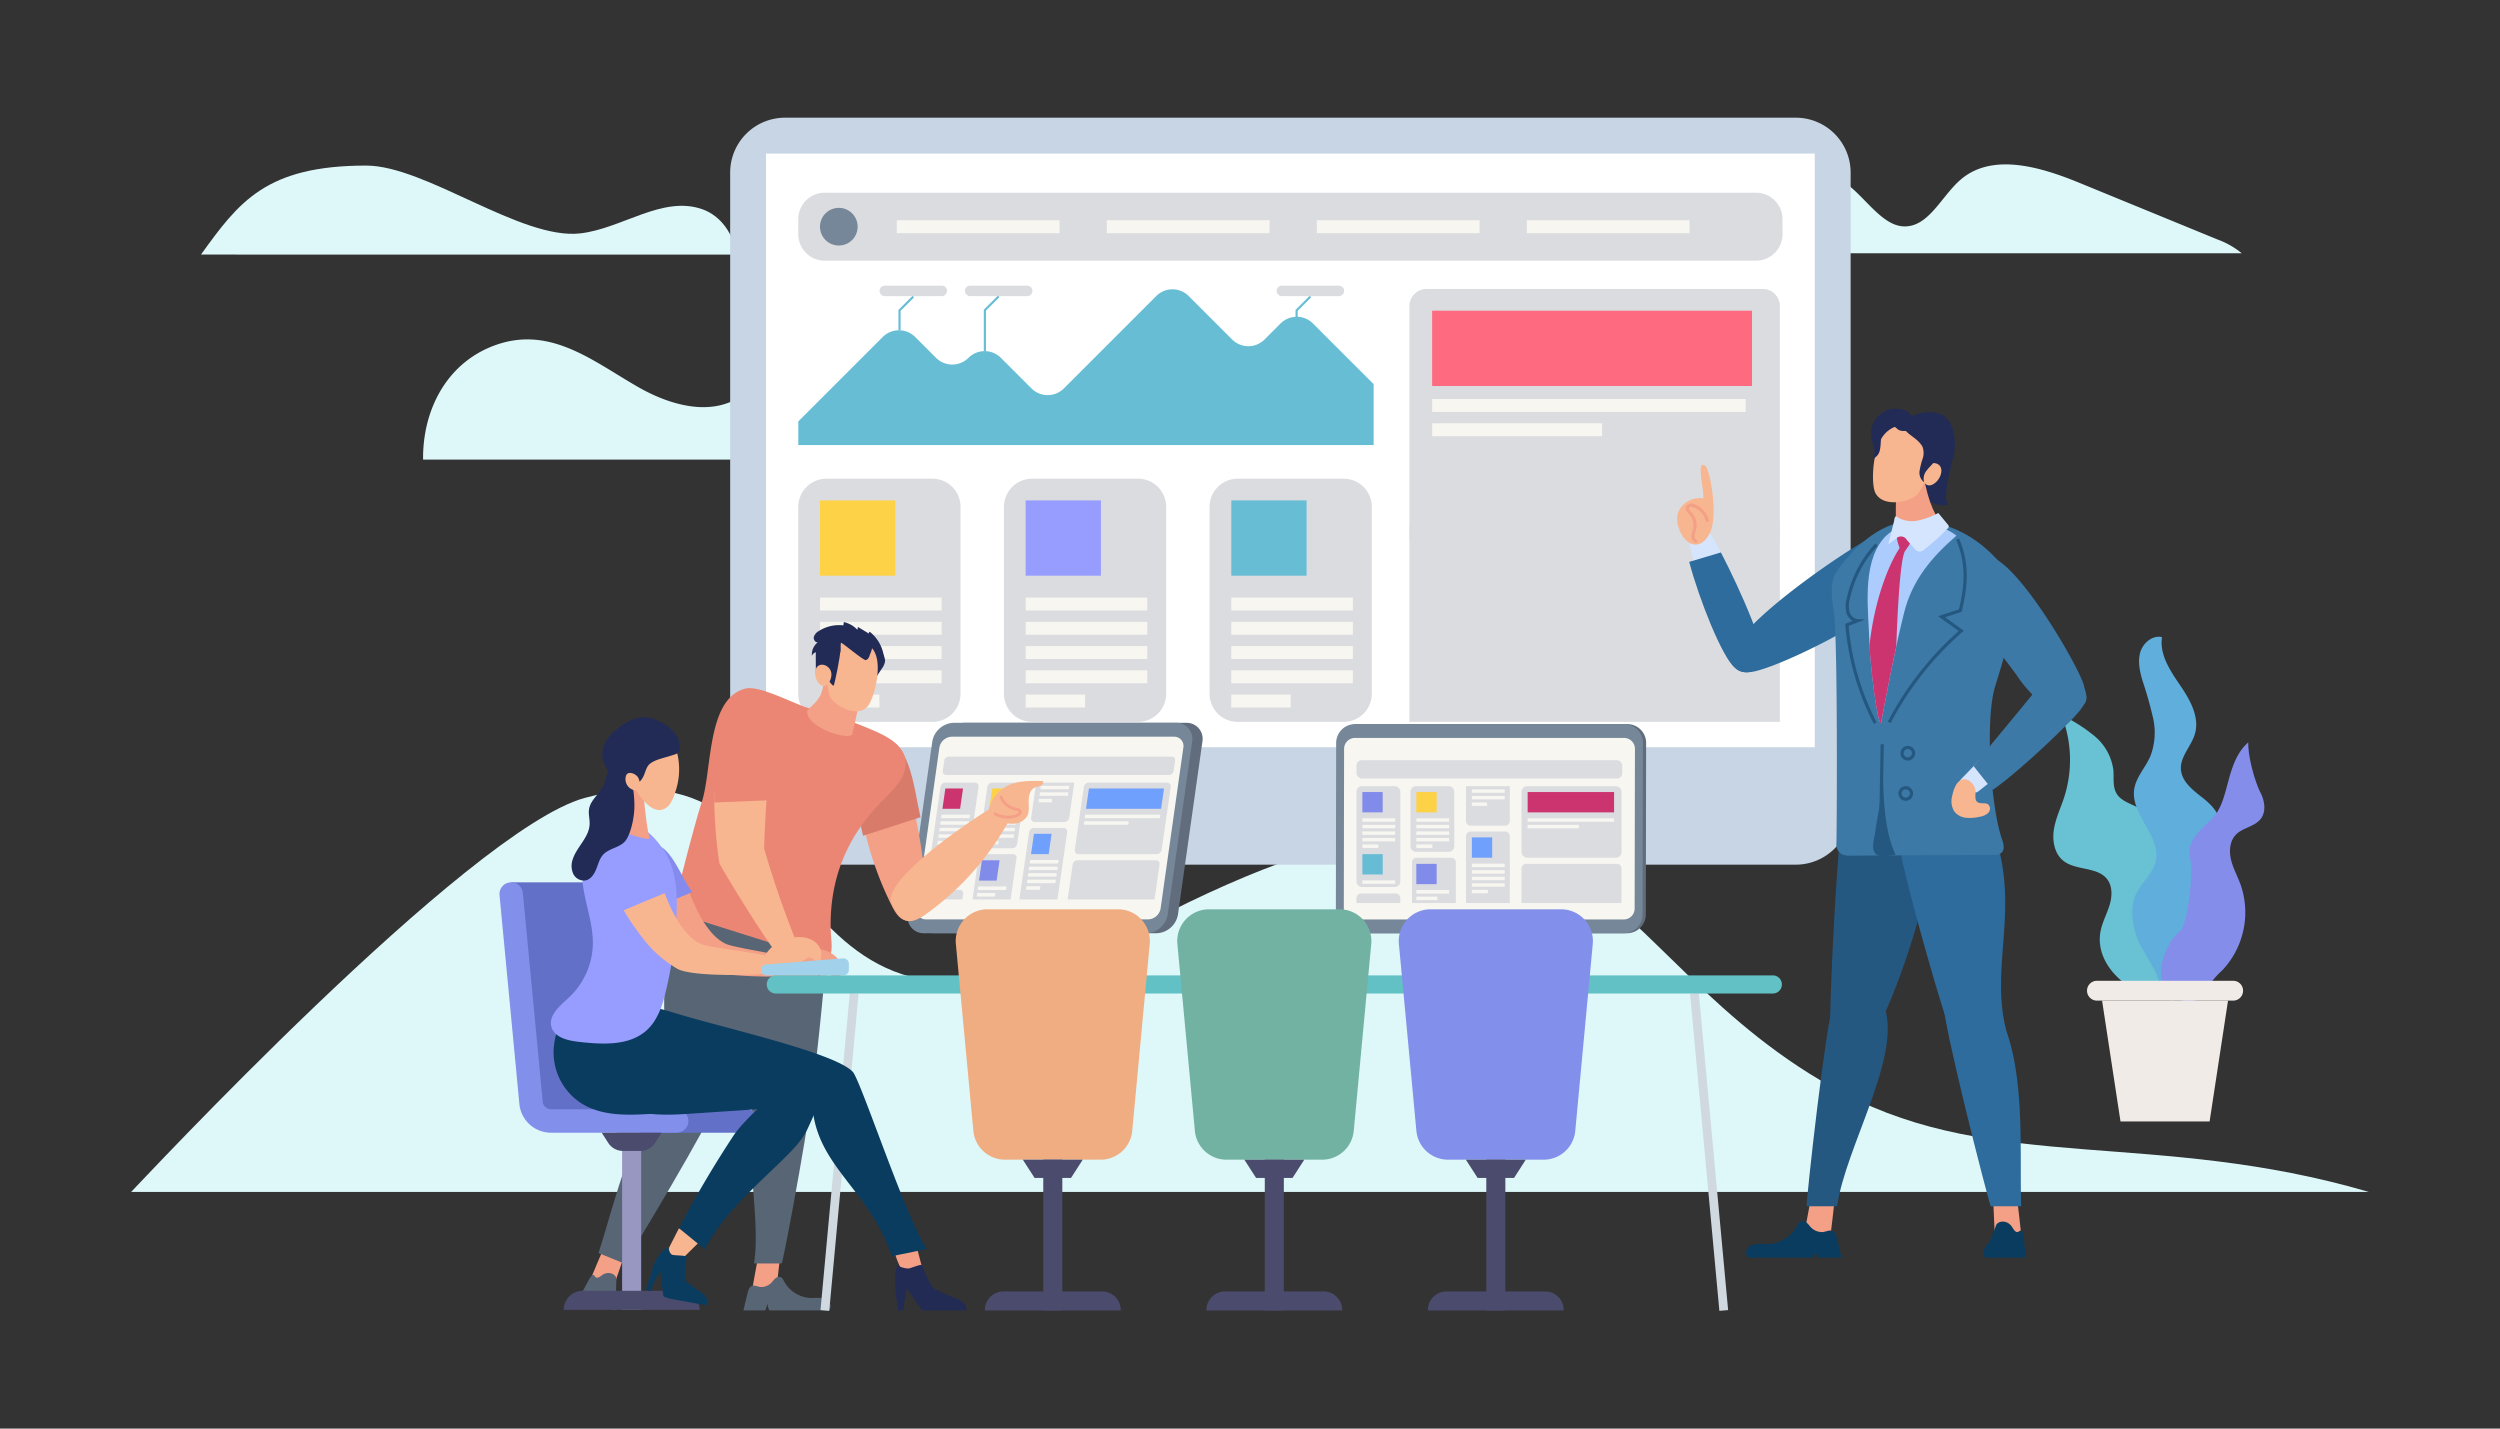 <?xml version="1.0" encoding="utf-8"?>
<svg xmlns="http://www.w3.org/2000/svg" data-name="Layer 2" id="b64bc997-05a7-4e6a-a880-81f5ae91612e" viewBox="0 0 700 400">
  <rect x="0" y="0" width="700" height="400" fill="#333333" stroke="none"/>
  <defs>
    <style>.b72593ad-18b7-4f4e-b63b-1e8898e990e0{fill:#def8fa;}.be234379-5aa7-46f8-b9a0-34b394373b23{fill:#69c2d4;}.a94f20bd-3e4d-41ee-99d5-a361f891c74e{fill:#60aedc;}.aa111a96-a266-4800-b697-34c250c8e830{fill:#848dea;}.e2c6db84-333b-407a-8fcc-c415c1264943{fill:#f0ebe6;}.a38a4913-86d5-4ef5-aea7-fc04e57522d9{fill:#c7d5e4;}.ae505f32-f187-48ae-9b71-e0433b522d43{fill:#fff;}.bd2e6947-cece-469f-b13a-064066de4329{fill:#dbdce0;}.a32fc7d4-bbc9-461b-98c2-47284c24267e,.b7f3ca97-b266-4fdf-acfb-3cedc9a1eef9{fill:#fdd247;}.b2eb1083-6382-46a0-9e6a-75f839b6c2b5{fill:#f7f6f0;}.fd3d636d-8430-49cb-9abe-def681e019e3{fill:#979dfe;}.a5ffc9fa-7694-4b69-9bca-8113f85cfea6,.be53ba42-a59f-4968-8578-33b2b2413d71{fill:#67bdd4;}.a28261f2-75aa-4924-88b9-4f5d8acd9c8e,.a3b4ea02-d6a5-4d74-8095-c76fd24a9221,.a4243734-7c33-44b3-b759-afbf9d5864be,.a5ffc9fa-7694-4b69-9bca-8113f85cfea6,.a808742e-03e4-459f-9ab9-2fb88cb476b9,.ae5cee0d-2a66-4cfe-bf88-c556803a379e,.ae9eb79e-723f-4181-b0f1-6d52b63a3f60,.b6ecf086-6649-4754-b5c4-675b8ab65ed4,.b7f3ca97-b266-4fdf-acfb-3cedc9a1eef9,.efb01522-1a5e-4ee1-bb7b-c604b218d3cc{fill-rule:evenodd;}.b77ac5ec-2450-4b65-967e-2e2d43cfaada{fill:#758798;}.a8d2519d-1fbb-476d-aef7-406d7ca1732d{fill:#fe6b80;}.a0f8b262-ef40-4cc1-9815-3a26814a6ba3{fill:#255880;}.af85b4f4-2a7f-40da-af7e-4ac92105e738{fill:#f4a086;}.ae9eb79e-723f-4181-b0f1-6d52b63a3f60{fill:#0a3c5f;}.f2842fcd-0643-483e-903c-206c981299a5{fill:#2d6c9c;}.a6786330-7e7b-4b24-89a5-74e7bf3ded3c{fill:#d5e5fd;}.be474896-8034-4c98-8ac8-e002774e3fee{fill:#3c79a6;}.a4243734-7c33-44b3-b759-afbf9d5864be{fill:#18898d;}.ec7986e8-c4ec-4350-b7f8-198fefcde969{fill:#acccfd;}.bc32f293-0cf3-40ab-b78b-7ef3abf5d2c8{fill:#cc346f;}.ae5cee0d-2a66-4cfe-bf88-c556803a379e{fill:#222b56;}.bb98a7dc-7f7b-4545-bf59-30c08e4d22c1{fill:#f7b690;}.a1161565-4608-4ecf-a23e-fe1f5843ae6e{fill:#616d7d;}.ec634bbb-053b-46f9-90ed-2f476015df43{fill:#7590a2;}.bf6a75a2-13cd-473e-b417-1ff68d709c79{fill:#70a0fe;}.a28261f2-75aa-4924-88b9-4f5d8acd9c8e,.ba4f8a2c-08fd-4a57-99ab-ca042710354c{fill:#818bea;}.bc875e8c-19d3-4f59-a3ed-8aac2dbefea2,.efb01522-1a5e-4ee1-bb7b-c604b218d3cc{fill:#66bcd5;}.a3b4ea02-d6a5-4d74-8095-c76fd24a9221{fill:#d97b6b;}.bc652fff-1f19-4023-90c8-6a999934fc8d{fill:#576574;}.a808742e-03e4-459f-9ab9-2fb88cb476b9{fill:#eb8674;}.eb609d28-6720-4947-ba37-aa411fb996b5{fill:#d0d9df;}.aacfb1b6-e1fb-4aca-8c45-a24f6a9ecde8{fill:#6370c7;}.baf6bd87-c99f-46cc-945d-05637209005c{fill:#828feb;}.addd35d2-eb19-4656-849a-d649fc7b6f19{fill:#9797c2;}.add5bcfd-114f-4207-98a9-6a45378bc0b8{fill:#4b4b6d;}.a8883de2-4326-48d1-b69b-d1e22ad53821{fill:#858bed;}.b6ecf086-6649-4754-b5c4-675b8ab65ed4{fill:#222b54;}.ba8004d5-5ca2-4151-b08e-957091bae00a{fill:#a2d1eb;}.b0bcce0f-b151-45a9-9822-f77c6f0d2362{fill:#62c1c5;}.ae35c4a8-ac7f-4ac1-bd16-76b38e829bed{fill:#f0ad82;}.af9df348-2ffd-4aa0-bd55-6e0db856cabd{fill:#72b2a2;}</style>
  </defs>
  <title>54_1_85</title>
  <path class="b72593ad-18b7-4f4e-b63b-1e8898e990e0" d="M378.229,113.938c-13.286-4.907-28.032-2.866-41.948-.231-15.451,2.927-32.327,6.318-46.187-1.11-10.943-5.865-17.547-17.262-26.174-26.191s-22.552-15.667-33.17-9.232c-12.205,7.397-11.906,27.196-24.238,34.378-8.446,4.919-19.302,1.691-27.788-3.158-12.467-7.125-24.276-17.069-39.462-11.95-13.029,4.392-20.037,16.404-20.743,29.57-.05.925-.06,1.812-.053,2.683H395.912A34.973,34.973,0,0,0,378.229,113.938Z"/>
  <path class="b72593ad-18b7-4f4e-b63b-1e8898e990e0" d="M56.275,71.279c10.62-14.728,18.173-24.916,46.256-24.916,16.67,0,43.423,20.92,59.98,18.983,11.694-1.368,22.901-10.624,34.036-6.799,5.415,1.861,8.865,7.122,9.708,12.732Z"/>
  <path class="b72593ad-18b7-4f4e-b63b-1e8898e990e0" d="M620.931,67.068q-19.362-7.942-38.725-15.884c-10.811-4.434-24.327-8.507-33.202-.906-5.514,4.722-9.118,13.712-16.351,13.085-10.19-.883-16.994-23.896-28.555-8.629-3.97,5.243-2.658,11.205.663,16.178h122.923A23.009,23.009,0,0,0,620.931,67.068Z"/>
  <path class="b72593ad-18b7-4f4e-b63b-1e8898e990e0" d="M516.258,306.144C444.24,268.296,446.983,192.855,321.339,258.419c-110.867,57.853-85.054-54.809-157.613-35.001-32.627,8.907-126.154,109.565-127.004,110.319H663.277C603.542,316.243,558.907,328.558,516.258,306.144Z"/>
  <path class="be234379-5aa7-46f8-b9a0-34b394373b23" d="M588.275,260.189c.566-2.384,1.767-4.571,2.454-6.923s.78-5.094-.698-7.048c-2.734-3.613-8.748-2.373-12.29-5.197-2.482-1.979-3.144-5.551-2.662-8.689s1.896-6.044,2.88-9.062a34.187,34.187,0,0,0-.742-23.03,44.217,44.217,0,0,1,9.305,5.905,14.88,14.88,0,0,1,5.22,9.445c.194,2.216-.249,4.618.864,6.544,1.73,2.995,6.179,3.162,8.456,5.765,2.033,2.325,7.609,26.882,6.883,28.942-.793,2.25-3.47,3.26-4.704,5.302-1.161,1.922,2.759,5.809,3.301,7.988,1.516,6.093-3.268,10.786-10.305,6.161C590.902,272.786,586.692,266.849,588.275,260.189Z"/>
  <path class="a94f20bd-3e4d-41ee-99d5-a361f891c74e" d="M597.883,261.044c-.955-3.436-1.341-7.225.106-10.485,1.494-3.365,4.796-5.848,5.597-9.441,1.555-6.971-7.022-12.997-6.016-20.068.49-3.442,3.159-6.128,4.537-9.319a18.502,18.502,0,0,0,.753-10.693,107.953,107.953,0,0,0-2.963-10.461c-.764-2.602-1.384-5.397-.604-7.994s3.438-4.815,6.075-4.181c-.763,4.852,2.278,9.389,5.048,13.446s5.531,8.897,4.166,13.615c-1.002,3.465-4.145,6.346-3.926,9.947.197,3.227,3.013,5.579,5.567,7.561s5.31,4.462,5.303,7.695c-.009,4.31-4.943,7.322-5.197,11.625-.234,3.97,3.576,7.091,4.19,11.02.608,3.893-2.008,7.492-4.57,10.486-2.562,2.994-5.382,6.317-5.289,10.256.043,1.827.604,4.017-.777,5.214-3.769,3.27-5.056-3.83-5.774-5.708C602.438,269.18,599.195,265.764,597.883,261.044Z"/>
  <path class="aa111a96-a266-4800-b697-34c250c8e830" d="M610.446,260.695c2.09-1.658,3.839-16.707,2.753-20.585-.637-2.276.414-4.713,1.9-6.551s3.399-3.29,4.926-5.094c4.298-5.082,3.248-15.137,9.491-20.604-.072,4.667,2.164,11.67,3.381,13.992s1.71,5.365.102,7.436c-1.697,2.187-5.015,2.433-6.945,4.418-1.723,1.773-1.944,4.565-1.374,6.971s1.799,4.596,2.654,6.916a23.653,23.653,0,0,1-5.021,24.017,25.374,25.374,0,0,0-3.643,4.063c-1.179,1.937-.531,3.128-2.502,4.007-2.211.986-6.179.78-8.144-.68C602.356,274.79,605.94,264.269,610.446,260.695Z"/>
  <polygon class="e2c6db84-333b-407a-8fcc-c415c1264943" points="618.688 314.013 593.741 314.013 588.581 280.174 623.848 280.174 618.688 314.013"/>
  <path class="e2c6db84-333b-407a-8fcc-c415c1264943" d="M625.285,280.174H587.144a2.778,2.778,0,0,1-2.778-2.778h0a2.778,2.778,0,0,1,2.778-2.778h38.141a2.778,2.778,0,0,1,2.778,2.778h0A2.778,2.778,0,0,1,625.285,280.174Z"/>
  <path class="a38a4913-86d5-4ef5-aea7-fc04e57522d9" d="M219.809,32.952H502.816a15.361,15.361,0,0,1,15.361,15.361V226.744a15.361,15.361,0,0,1-15.361,15.361H219.808a15.361,15.361,0,0,1-15.361-15.361V48.313A15.361,15.361,0,0,1,219.809,32.952Z"/>
  <rect class="ae505f32-f187-48ae-9b71-e0433b522d43" height="293.633" transform="translate(487.425 -235.199) rotate(90)" width="166.225" x="278.2" y="-20.703"/>
  <path class="bd2e6947-cece-469f-b13a-064066de4329" d="M230.924,53.96H491.7a7.402,7.402,0,0,1,7.402,7.402V65.586a7.402,7.402,0,0,1-7.402,7.402H230.924a7.402,7.402,0,0,1-7.402-7.402V61.361a7.402,7.402,0,0,1,7.402-7.402Z"/>
  <path class="bd2e6947-cece-469f-b13a-064066de4329" d="M399.431,80.917a4.788,4.788,0,0,0-4.788,4.788V150.299a4.788,4.788,0,0,0,4.788,4.788H463.734V80.917Z"/>
  <path class="bd2e6947-cece-469f-b13a-064066de4329" d="M498.368,148.002a4.788,4.788,0,0,0-4.788-4.788H399.431a4.788,4.788,0,0,0-4.788,4.788v54.124H498.368Z"/>
  <path class="bd2e6947-cece-469f-b13a-064066de4329" d="M493.579,80.917H459.479v74.17h34.1a4.788,4.788,0,0,0,4.788-4.788V85.706A4.788,4.788,0,0,0,493.579,80.917Z"/>
  <path class="bd2e6947-cece-469f-b13a-064066de4329" d="M231.4,134.035H261.068a7.878,7.878,0,0,1,7.878,7.878v52.337a7.878,7.878,0,0,1-7.878,7.878H231.4a7.878,7.878,0,0,1-7.878-7.878V141.913A7.878,7.878,0,0,1,231.4,134.035Z"/>
  <rect class="a32fc7d4-bbc9-461b-98c2-47284c24267e" height="21.081" width="21.081" x="229.601" y="140.113"/>
  <path class="b2eb1083-6382-46a0-9e6a-75f839b6c2b5" d="M229.6,167.321v3.62h34.048v-3.62Zm0,10.41h34.048v-3.62H229.6Zm0,6.79h34.048v-3.62H229.6Zm0,6.79h34.048V187.692H229.6Zm0,6.79h16.633v-3.62H229.6Z"/>
  <rect class="b2eb1083-6382-46a0-9e6a-75f839b6c2b5" height="3.62" width="87.8" x="400.996" y="111.724"/>
  <rect class="b2eb1083-6382-46a0-9e6a-75f839b6c2b5" height="3.62" width="47.586" x="400.996" y="118.514"/>
  <path class="bd2e6947-cece-469f-b13a-064066de4329" d="M288.98,134.035H318.648a7.878,7.878,0,0,1,7.878,7.878v52.337a7.878,7.878,0,0,1-7.878,7.878H288.98a7.878,7.878,0,0,1-7.878-7.878v-52.337A7.878,7.878,0,0,1,288.98,134.035Z"/>
  <rect class="fd3d636d-8430-49cb-9abe-def681e019e3" height="21.081" width="21.081" x="287.181" y="140.113"/>
  <path class="b2eb1083-6382-46a0-9e6a-75f839b6c2b5" d="M287.181,167.321v3.62h34.048v-3.62Zm0,10.41h34.048v-3.62H287.181Zm0,6.79h34.048v-3.62H287.181Zm0,6.79h34.048V187.692H287.181Zm0,6.79h16.633v-3.62H287.181Z"/>
  <path class="bd2e6947-cece-469f-b13a-064066de4329" d="M346.56,134.035H376.229a7.878,7.878,0,0,1,7.878,7.878v52.336a7.878,7.878,0,0,1-7.878,7.878H346.56a7.878,7.878,0,0,1-7.878-7.878v-52.337A7.878,7.878,0,0,1,346.56,134.035Z"/>
  <rect class="be53ba42-a59f-4968-8578-33b2b2413d71" height="21.081" width="21.081" x="344.761" y="140.113"/>
  <path class="b2eb1083-6382-46a0-9e6a-75f839b6c2b5" d="M344.761,167.321v3.62h34.048v-3.62Zm0,10.41h34.048v-3.62H344.761Zm0,6.79h34.048v-3.62H344.761Zm0,6.79h34.048V187.692H344.761Zm0,6.79h16.633v-3.62H344.761Z"/>
  <path class="a5ffc9fa-7694-4b69-9bca-8113f85cfea6" d="M223.522,118.002l23.647-23.647a6.421,6.421,0,0,1,9.08,0l5.84,5.84a6.421,6.421,0,0,0,9.08,0h0a6.421,6.421,0,0,1,9.08,0l8.559,8.559a6.421,6.421,0,0,0,9.08,0l25.865-25.865a6.421,6.421,0,0,1,9.08,0l12.166,12.166a6.421,6.421,0,0,0,9.08,0l4.475-4.475a6.421,6.421,0,0,1,9.08,0l16.984,16.984V124.613H223.522Z"/>
  <path class="bd2e6947-cece-469f-b13a-064066de4329" d="M263.712,82.909H247.736a1.461,1.461,0,0,1-1.461-1.461h0a1.461,1.461,0,0,1,1.461-1.461h15.975a1.461,1.461,0,0,1,1.461,1.461h0A1.461,1.461,0,0,1,263.712,82.909Z"/>
  <path class="bd2e6947-cece-469f-b13a-064066de4329" d="M287.611,82.909H271.636a1.461,1.461,0,0,1-1.461-1.461h0a1.461,1.461,0,0,1,1.461-1.461h15.975a1.461,1.461,0,0,1,1.461,1.461h0A1.461,1.461,0,0,1,287.611,82.909Z"/>
  <polygon class="be53ba42-a59f-4968-8578-33b2b2413d71" points="252.171 92.482 251.563 92.482 251.563 86.779 255.509 82.832 255.939 83.262 252.171 87.031 252.171 92.482"/>
  <path class="bd2e6947-cece-469f-b13a-064066de4329" d="M374.901,82.909H358.925a1.461,1.461,0,0,1-1.461-1.461h0a1.461,1.461,0,0,1,1.461-1.461h15.975a1.461,1.461,0,0,1,1.461,1.461h0A1.461,1.461,0,0,1,374.901,82.909Z"/>
  <polygon class="be53ba42-a59f-4968-8578-33b2b2413d71" points="363.359 92.482 362.752 92.482 362.752 86.779 366.698 82.832 367.128 83.262 363.359 87.031 363.359 92.482"/>
  <polygon class="be53ba42-a59f-4968-8578-33b2b2413d71" points="276.07 98.317 275.462 98.317 275.462 86.723 279.408 82.777 279.838 83.206 276.07 86.975 276.07 98.317"/>
  <path class="b77ac5ec-2450-4b65-967e-2e2d43cfaada" d="M240.141,63.474a5.27,5.27,0,1,1-5.27-5.27A5.27,5.27,0,0,1,240.141,63.474Z"/>
  <rect class="b2eb1083-6382-46a0-9e6a-75f839b6c2b5" height="3.62" width="45.566" x="251.107" y="61.664"/>
  <rect class="b2eb1083-6382-46a0-9e6a-75f839b6c2b5" height="3.62" width="45.566" x="309.909" y="61.664"/>
  <rect class="b2eb1083-6382-46a0-9e6a-75f839b6c2b5" height="3.62" width="45.566" x="368.711" y="61.664"/>
  <rect class="b2eb1083-6382-46a0-9e6a-75f839b6c2b5" height="3.62" width="45.566" x="427.513" y="61.664"/>
  <rect class="a8d2519d-1fbb-476d-aef7-406d7ca1732d" height="21.081" width="89.567" x="400.996" y="86.996"/>
  <path class="a0f8b262-ef40-4cc1-9815-3a26814a6ba3" d="M525.449,288.805c-1.242,2.618-2.934,5.569-5.389,6.302-1.702.508-6.484-2.711-7.441-4.003s2.01-63.603,4.153-67.396c2.874-5.089,25.554,1.939,24.773,10.767-.999,11.286-4.213,23.293-8.029,34.483A187.33,187.33,0,0,1,525.449,288.805Z"/>
  <path class="af85b4f4-2a7f-40da-af7e-4ac92105e738" d="M566.046,346.648a17.026,17.026,0,0,1-7.501-.599q-.195-4.387-.391-8.773a2.097,2.097,0,0,1,.136-1.069,1.764,1.764,0,0,1,1.328-.731c1.991-.357,5.064-.469,5.389,2.068C565.398,340.576,565.698,343.615,566.046,346.648Z"/>
  <path class="af85b4f4-2a7f-40da-af7e-4ac92105e738" d="M512.458,346.648a16.124,16.124,0,0,1-7.363-.599q.812-4.387,1.625-8.773a2.444,2.444,0,0,1,.382-1.069,2.304,2.304,0,0,1,1.496-.731c2.074-.357,5.171-.469,4.914,2.068C513.205,340.576,512.807,343.615,512.458,346.648Z"/>
  <path class="a0f8b262-ef40-4cc1-9815-3a26814a6ba3" d="M513.285,281.632c3.238-5.178,11.043-8.726,14.323.255,5.002,13.698-10.863,39.32-13.224,55.861h-8.495C505.653,336.148,511.488,284.504,513.285,281.632Z"/>
  <path class="ae9eb79e-723f-4181-b0f1-6d52b63a3f60" d="M554.392,238.879c-2.068,1.629-4.803,1.878-7.368,1.878-21.116,0-33.335-6.867-30.414-16.567,3-9.963,21.897-8.355,31.767-5.144,2.128.692,5.228,1.362,6.681,3.349C557.166,225.275,559.417,234.921,554.392,238.879Z"/>
  <path class="f2842fcd-0643-483e-903c-206c981299a5" d="M491.899,187.836c-2.027.536-4.5.772-5.928-.763a4.153,4.153,0,0,1-.9-3.438,9.658,9.658,0,0,1,1.37-3.388c4.894-8.314,26.458-23.421,35.397-28.616,3.934-2.286,2.58,18.396,1.096,20.661C521.431,174.585,501.306,185.347,491.899,187.836Z"/>
  <path class="f2842fcd-0643-483e-903c-206c981299a5" d="M561.749,288.521c-.448,2.618-3.828,5.854-6.06,6.586-1.548.508-7.307-2.711-8.656-4.003s-16.467-53.568-15.476-57.362a12.604,12.604,0,0,1,10.315-9.143c6.812-1.103,14.172,1.267,16.897,9.876C565.346,255.252,557.194,270.776,561.749,288.521Z"/>
  <path class="a6786330-7e7b-4b24-89a5-74e7bf3ded3c" d="M478.412,148.709c-.868-1.163-1.976-2.447-3.426-2.383a3.035,3.035,0,0,0-2.552,2.307,67.241,67.241,0,0,0,1.978,9.016l7.436-2.969A55.413,55.413,0,0,0,478.412,148.709Z"/>
  <path class="f2842fcd-0643-483e-903c-206c981299a5" d="M481.848,154.68l-8.867,2.641c2.728,10.374,9.212,26.733,12.818,29.704,2.606,2.147,5.474,1.231,7.512-1.003C495.524,183.597,487.143,164.83,481.848,154.68Z"/>
  <path class="f2842fcd-0643-483e-903c-206c981299a5" d="M544.349,281.632c1.479-5.168,8.997-9.252,14.409.255,8.714,15.307,6.678,38.184,7.158,55.861l-8.495 0C556.643,336.148,543.527,284.505,544.349,281.632Z"/>
  <path class="be474896-8034-4c98-8ac8-e002774e3fee" d="M514.323,159.971c-2.151,3.182-1.371,7.717-.835,11.397,1.147,7.872.813,63.463.706,64.703a3.13,3.13,0,0,0,1.683,3.183,5.836,5.836,0,0,0,2.413.325c11.09-.072,28.649-.144,39.739-.216a4.078,4.078,0,0,0,2.127-.399c1.331-.831.871-2.635.393-4.016-3.199-9.239-4.779-33.56-1.876-42.875,2.88-9.243,6.418-20.661,4.823-30.326-3.913-4.778-11.915-15.868-27.78-15.868C524.585,145.878,516.253,157.115,514.323,159.971Z"/>
  <path class="be474896-8034-4c98-8ac8-e002774e3fee" d="M557.469,155.963c-1.514-.452-12.176.227-9.331,7.809,3.532,9.411,10.591,17.076,16.483,25.221a36.173,36.173,0,0,0,6.034,6.995,12.18,12.18,0,0,0,8.501,3.066c1.611-.132,3.989-.891,4.78-2.472.636-1.272-.154-3.365-.443-4.631C582.467,187.455,565.879,158.473,557.469,155.963Z"/>
  <path class="a4243734-7c33-44b3-b759-afbf9d5864be" d="M571.534,184.024a.766.766,0,0,1,.024.188C571.552,184.149,571.541,184.087,571.534,184.024Z"/>
  <path class="a6786330-7e7b-4b24-89a5-74e7bf3ded3c" d="M548.816,218.551c-.148,1.566,2.966,2.981,4.5,3.33.444.101,2.721-2.172,5.915-4.387l-4.875-4.986C552.081,215.352,548.846,218.231,548.816,218.551Z"/>
  <path class="ec7986e8-c4ec-4350-b7f8-198fefcde969" d="M526.678,202.487c2.011-10.663,4.068-21.295,6.474-30.95,2.276-9.13,7.752-15.564,14.654-21.56-5.701-4.45-15.642-4.872-20.528.942-6.03,7.174-4.113,20.185-3.843,28.786C523.649,186.532,525.624,202.499,526.678,202.487Z"/>
  <path class="bc32f293-0cf3-40ab-b78b-7ef3abf5d2c8" d="M533.46,154.214c.796-1.148,1.854-2.362,1.613-3.739a2.25,2.25,0,0,0-1.849-1.789c-3.367-.477-1.822,3.184-1.341,4.795-3.234,4.849-7.122,15.024-8.411,27.167.347,7.245,2.198,21.85,3.205,21.839,1.371-7.265,2.765-14.509,4.274-21.446C531.239,173.029,531.972,156.362,533.46,154.214Z"/>
  <path class="be474896-8034-4c98-8ac8-e002774e3fee" d="M584.07,194.289c-.404-1.446-1.884-2.298-3.296-2.812a15.441,15.441,0,0,0-7.863-.94c-1.734.349-2.27,1.926-3.261,3.197-2.48,3.18-12.178,14.714-17.035,20.785l5.314,6.682c7.851-5.444,22.111-19.225,24.497-22.344C583.449,197.522,584.522,195.908,584.07,194.289Z"/>
  <path class="ae5cee0d-2a66-4cfe-bf88-c556803a379e" d="M533.932,117.355c1.224-1.23,9.684-4.45,12.407,1.654a15.213,15.213,0,0,1,.805,8.025c-.658,3.016-3.551,12.825-1.5,14.232a7.001,7.001,0,0,1-8.625-6.917c.037-2.4,1.295-4.81.614-7.112a8.87,8.87,0,0,0-2.489-3.507c-.821-.828-2.203-1.741-2.415-2.92A4.203,4.203,0,0,1,533.932,117.355Z"/>
  <path class="ae5cee0d-2a66-4cfe-bf88-c556803a379e" d="M526.125,121.239a4.463,4.463,0,0,1,1.226-2.753c1.217-1.103,3.152-.927,4.636-.224.8.379,1.62,1.033,1.624,1.918a2.657,2.657,0,0,1-1.122,1.837c-1.281,1.134-3.12,2.815-4.811,3.267C525.593,125.842,525.959,122.438,526.125,121.239Z"/>
  <path class="af85b4f4-2a7f-40da-af7e-4ac92105e738" d="M531.257,134.754c1.087-4.796,4.716-5.92,6.826-4.769,1.352,8.978,2.731,12.969,6.25,17.866-4.375,2.805-11.845,2.283-13.46,0C530.809,147.132,530.695,137.234,531.257,134.754Z"/>
  <path class="bb98a7dc-7f7b-4545-bf59-30c08e4d22c1" d="M540.137,123.435a7.47,7.47,0,0,0-12.463-1.866c-3.442,3.835-3.849,13.942-2.571,16.443,2.234,4.375,10.243,2.451,11.951.16C539.555,134.815,541.848,127.534,540.137,123.435Z"/>
  <path class="ae5cee0d-2a66-4cfe-bf88-c556803a379e" d="M526.714,122.535c-.144,1.127-.079,2.28-.334,3.387a3.341,3.341,0,0,1-2.014,2.554,4.129,4.129,0,0,0,.347-3.011c-.204-1.015-.59-1.99-.749-3.014a6.961,6.961,0,0,1,8.405-7.864,4.638,4.638,0,0,1,3.034,1.997,2.804,2.804,0,0,1-.366,3.427,3.322,3.322,0,0,1-2.892.56c-.813-.188-1.062-.745-1.731-1.114C528.323,118.303,526.93,120.837,526.714,122.535Z"/>
  <path class="bb98a7dc-7f7b-4545-bf59-30c08e4d22c1" d="M543.518,132.429a4.724,4.724,0,0,1-1.936,2.964c-2.852,1.964-3.94-2.136-2.819-4.163C540.098,128.812,544.139,129.196,543.518,132.429Z"/>
  <path class="ae5cee0d-2a66-4cfe-bf88-c556803a379e" d="M533.217,119.87c.021.922,2.476,2.421,3.151,3.049a8.015,8.015,0,0,1,1.863,2.025,4.935,4.935,0,0,1,.112,3.486,20.257,20.257,0,0,0-.864,3.456,3.365,3.365,0,0,0,1.273,3.147,3.571,3.571,0,0,1,.737-3.317c.704-.951,1.635-1.721,2.309-2.694a6.525,6.525,0,0,0,.469-6.478c-.719-1.448-2.693-3.799-4.202-4.365C536.816,117.711,533.168,117.782,533.217,119.87Z"/>
  <path class="ae9eb79e-723f-4181-b0f1-6d52b63a3f60" d="M488.889,350.945a2.658,2.658,0,0,1,2.232-2.505,16.532,16.532,0,0,1,3.649-.082,9.853,9.853,0,0,0,8.457-5.221,2.491,2.491,0,0,1,.849-1.129,1.638,1.638,0,0,1,1.768.325c.492.404.84.956,1.29,1.407a4.334,4.334,0,0,0,3.096,1.24c.955-.014,2.024-.743,2.941-.261.81.425,1.028,1.547,1.233,2.346.353,1.377.674,2.764,1.011,4.145a5.784,5.784,0,0,1,.17.941h-6.632a9.318,9.318,0,0,1-.692-2.221,5.234,5.234,0,0,1-.575,2.221h-18.227A2.052,2.052,0,0,1,488.889,350.945Z"/>
  <path class="ae9eb79e-723f-4181-b0f1-6d52b63a3f60" d="M555.483,350.945a2.852,2.852,0,0,1,.981-2.505c.522-.283,1.336-2.32,2.416-5.302.494-1.364,3.247-1.745,4.622.603.446.762.86,1.256,1.361,1.24.42-.014.89-.743,1.293-.261a5.649,5.649,0,0,1,.542,2.346c.155,1.377.296,2.764.444,4.145.033.306.065.626.075.941h-11.483A3.584,3.584,0,0,1,555.483,350.945Z"/>
  <path class="a6786330-7e7b-4b24-89a5-74e7bf3ded3c" d="M528.689,152.447q1.057-.775,2.115-1.549a1.891,1.891,0,0,1,3.137.329q1.044,1.174,2.089,2.348a2.31,2.31,0,0,0,1.179.856,2.283,2.283,0,0,0,1.729-.677,60.397,60.397,0,0,0,6.337-5.703.743.743,0,0,0,.078-1.224q-1.313-1.596-2.625-3.193a20.822,20.822,0,0,1-6.087,2.187,8.078,8.078,0,0,1-4.908-.738c-.248-.132-.714-.592-.998-.438-.275.149-.342,1.045-.414,1.332q-.382,1.515-.764,3.03Q529.123,150.727,528.689,152.447Z"/>
  <rect class="a0f8b262-ef40-4cc1-9815-3a26814a6ba3" height="0.898" transform="translate(293.373 746.112) rotate(-88.935)" width="30.437" x="511.524" y="223.168"/>
  <path class="a0f8b262-ef40-4cc1-9815-3a26814a6ba3" d="M529.381,202.465l-.797-.417a88.742,88.742,0,0,1,19.847-25.361l-5.766-4.146,5.839-1.933c1.61-6.763,2.076-12.678-.777-19.454l.828-.348c2.982,7.082,2.462,13.22.764,20.256l-.059.242-4.641,1.537,5.252,3.777-.426.372A87.848,87.848,0,0,0,529.381,202.465Z"/>
  <path class="a0f8b262-ef40-4cc1-9815-3a26814a6ba3" d="M524.682,202.69a73.117,73.117,0,0,1-7.989-27.702l-.027-.334,2.065-.801a4.054,4.054,0,0,1-1.749-2.323,8.191,8.191,0,0,1,.106-4.025,32.851,32.851,0,0,1,7.993-15.323l.66.611a31.959,31.959,0,0,0-7.776,14.904,7.414,7.414,0,0,0-.12,3.585,2.744,2.744,0,0,0,2.271,2.075l2.161.086-4.661,1.808a72.232,72.232,0,0,0,7.862,27.026Z"/>
  <path class="bb98a7dc-7f7b-4545-bf59-30c08e4d22c1" d="M546.582,223.001a5.45,5.45,0,0,0,.597,4.167,4.716,4.716,0,0,0,3.243,1.803,11.466,11.466,0,0,0,3.79-.262,4.527,4.527,0,0,0,2.447-1.054,1.68,1.68,0,0,0,.06-2.396c-.844-.654-2.228-.036-3.062-.702-.838-.669-.458-1.979-.501-3.05-.064-1.619-1.746-3.565-3.496-3.284C547.725,218.531,546.896,221.391,546.582,223.001Z"/>
  <path class="bb98a7dc-7f7b-4545-bf59-30c08e4d22c1" d="M469.949,143.322a6.467,6.467,0,0,1,6.983-3.757c.169-3.057-2.074-10.815.507-9.17,1.145.73,3.103,10.74,2.091,16.172a8.246,8.246,0,0,1-2.298,4.858C472.634,155.419,468.375,147.127,469.949,143.322Z"/>
  <path class="af85b4f4-2a7f-40da-af7e-4ac92105e738" d="M474.853,151.996a.447.447,0,0,1-.155-.028,1.973,1.973,0,0,1-1.109-2.032,5.638,5.638,0,0,1,.294-1.294c.065-.207.13-.414.18-.625a4.357,4.357,0,0,0-.972-3.841c-.07-.078-.142-.154-.214-.229a3.995,3.995,0,0,1-.59-.729,1.541,1.541,0,0,1-.073-1.569,1.825,1.825,0,0,1,2.216-.469,6.375,6.375,0,0,1,4.037,4.439.449.449,0,0,1-.872.216,5.54,5.54,0,0,0-3.462-3.807c-.449-.158-.99-.178-1.15.088a.69.69,0,0,0,.079.647,3.298,3.298,0,0,0,.467.565c.079.083.158.166.234.252a5.267,5.267,0,0,1,1.175,4.645c-.054.231-.126.459-.197.686a4.835,4.835,0,0,0-.255,1.089,1.115,1.115,0,0,0,.523,1.125.449.449,0,0,1-.155.871Z"/>
  <path class="a0f8b262-ef40-4cc1-9815-3a26814a6ba3" d="M534.191,212.957a2.057,2.057,0,1,1,2.056-2.056A2.059,2.059,0,0,1,534.191,212.957Zm0-3.215a1.158,1.158,0,1,0,1.158,1.159A1.16,1.16,0,0,0,534.191,209.742Z"/>
  <path class="a0f8b262-ef40-4cc1-9815-3a26814a6ba3" d="M533.612,224.236a2.057,2.057,0,1,1,2.056-2.056A2.059,2.059,0,0,1,533.612,224.236Zm0-3.215a1.158,1.158,0,1,0,1.158,1.159A1.16,1.16,0,0,0,533.612,221.021Z"/>
  <path class="a0f8b262-ef40-4cc1-9815-3a26814a6ba3" d="M527.155,216.576c.345,7.84.412,15.613,3.595,22.786-1.759.066-3.926.996-5.414-.163-1.643-1.278-.509-4.473-.291-6.178C525.713,227.815,527.406,221.807,527.155,216.576Z"/>
  <polygon class="a1161565-4608-4ecf-a23e-fe1f5843ae6e" points="306.761 273.105 291.01 273.105 283.135 255.25 298.885 255.25 306.761 273.105"/>
  <polygon class="ec634bbb-053b-46f9-90ed-2f476015df43" points="304.99 273.105 289.24 273.105 281.364 255.25 297.115 255.25 304.99 273.105"/>
  <path class="b77ac5ec-2450-4b65-967e-2e2d43cfaada" d="M308.032,270.776H277.798a1.165,1.165,0,0,0-1.165,1.165h0a1.165,1.165,0,0,0,1.165,1.165h30.233a1.165,1.165,0,0,0,1.165-1.165h0A1.165,1.165,0,0,0,308.032,270.776Z"/>
  <path class="a1161565-4608-4ecf-a23e-fe1f5843ae6e" d="M261.614,261.312a4.481,4.481,0,0,1-4.532-5.278l6.838-48.368a6.295,6.295,0,0,1,6.025-5.279H332.142a4.481,4.481,0,0,1,4.532,5.279l-6.838,48.368a6.294,6.294,0,0,1-6.024,5.278Z"/>
  <path class="b77ac5ec-2450-4b65-967e-2e2d43cfaada" d="M258.736,261.312a4.481,4.481,0,0,1-4.532-5.278l6.838-48.368a6.295,6.295,0,0,1,6.025-5.279h62.197a4.481,4.481,0,0,1,4.532,5.279l-6.838,48.368a6.294,6.294,0,0,1-6.024,5.278Z"/>
  <path class="b2eb1083-6382-46a0-9e6a-75f839b6c2b5" d="M259.286,257.425a2.593,2.593,0,0,1-2.625-3.057l6.367-45.036a3.641,3.641,0,0,1,3.489-3.057h62.197a2.593,2.593,0,0,1,2.625,3.057l-6.367,45.036a3.641,3.641,0,0,1-3.489,3.057Z"/>
  <path class="bd2e6947-cece-469f-b13a-064066de4329" d="M327.325,216.985H264.952a.958.958,0,0,1-.969-1.132l.413-2.873a1.353,1.353,0,0,1,1.295-1.132h62.373a.958.958,0,0,1,.969,1.132l-.413,2.873A1.353,1.353,0,0,1,327.325,216.985Z"/>
  <path class="bd2e6947-cece-469f-b13a-064066de4329" d="M268.899,247.357h-8.244a1.019,1.019,0,0,1-1.032-1.205l3.715-25.821a1.44,1.44,0,0,1,1.378-1.205h8.244a1.019,1.019,0,0,1,1.032,1.205L270.277,246.152A1.44,1.44,0,0,1,268.899,247.357Z"/>
  <path class="bd2e6947-cece-469f-b13a-064066de4329" d="M323.891,239.151H301.972a1.019,1.019,0,0,1-1.032-1.205l2.534-17.616a1.44,1.44,0,0,1,1.378-1.205h21.919a1.019,1.019,0,0,1,1.032,1.205l-2.534,17.616A1.44,1.44,0,0,1,323.891,239.151Z"/>
  <path class="bd2e6947-cece-469f-b13a-064066de4329" d="M324.662,242.162a1.032,1.032,0,0,0-.937-1.293H301.643a1.455,1.455,0,0,0-1.309,1.293l-1.394,9.69h24.329Z"/>
  <path class="bd2e6947-cece-469f-b13a-064066de4329" d="M298.784,233.113a1.032,1.032,0,0,0-.937-1.293h-8.408a1.455,1.455,0,0,0-1.309,1.293l-2.696,18.739h10.654Z"/>
  <path class="bd2e6947-cece-469f-b13a-064066de4329" d="M269.659,250.45a1.032,1.032,0,0,0-.937-1.293h-8.408a1.455,1.455,0,0,0-1.309,1.293l-.202,1.402h10.654Z"/>
  <path class="bd2e6947-cece-469f-b13a-064066de4329" d="M283.441,237.51h-8.244a1.019,1.019,0,0,1-1.032-1.205l2.298-15.974a1.439,1.439,0,0,1,1.378-1.205h8.244a1.019,1.019,0,0,1,1.032,1.205l-2.298,15.974A1.44,1.44,0,0,1,283.441,237.51Z"/>
  <path class="bd2e6947-cece-469f-b13a-064066de4329" d="M290.143,219.126l-1.404,9.76a1.032,1.032,0,0,0,.937,1.293h8.408a1.455,1.455,0,0,0,1.309-1.293l1.404-9.76Z"/>
  <path class="bd2e6947-cece-469f-b13a-064066de4329" d="M284.604,240.444a1.032,1.032,0,0,0-.937-1.293h-8.408a1.455,1.455,0,0,0-1.309,1.293l-1.641,11.408h10.654Z"/>
  <polygon class="bc32f293-0cf3-40ab-b78b-7ef3abf5d2c8" points="268.827 226.459 263.883 226.459 264.702 220.767 269.646 220.767 268.827 226.459"/>
  <path class="b2eb1083-6382-46a0-9e6a-75f839b6c2b5" d="M263.645,228.113l-.141.977H271.49l.141-.977Zm-.404,2.811h7.986l.141-.977H263.381Zm-.264,1.833h7.986l.141-.977h-7.986Zm-.264,1.833h7.986l.141-.977h-7.986Zm-.264,1.833h3.901l.141-.977h-3.901Z"/>
  <polygon class="b7f3ca97-b266-4fdf-acfb-3cedc9a1eef9" points="281.953 226.459 277.008 226.459 277.827 220.767 282.772 220.767 281.953 226.459"/>
  <path class="b2eb1083-6382-46a0-9e6a-75f839b6c2b5" d="M276.77,228.113l-.141.977h7.986l.141-.977Zm-.404,2.811h7.986l.141-.977h-7.986Zm-.264,1.833h7.986l.141-.977h-7.986Zm-.264,1.833h7.986l.141-.977h-7.986Zm-.264,1.833h3.901l.141-.977h-3.901Z"/>
  <polygon class="bf6a75a2-13cd-473e-b417-1ff68d709c79" points="293.631 239.153 288.687 239.153 289.506 233.461 294.45 233.461 293.631 239.153"/>
  <path class="b2eb1083-6382-46a0-9e6a-75f839b6c2b5" d="M288.449,240.807l-.141.977h7.986l.141-.977Zm-.405,2.811h7.986l.141-.977h-7.986Zm-.264,1.833h7.986l.14-.977h-7.986Zm-.264,1.833h7.986l.141-.977h-7.986Zm-.264,1.833h3.901l.141-.977h-3.901Z"/>
  <path class="b2eb1083-6382-46a0-9e6a-75f839b6c2b5" d="M291.44,220.015l-.141.977h7.986l.141-.977Zm-.404,2.811h7.986l.141-.977H291.177Zm-.264,1.833h3.709l.141-.977H290.913Z"/>
  <polygon class="bf6a75a2-13cd-473e-b417-1ff68d709c79" points="325.109 226.459 304.083 226.459 304.902 220.767 325.928 220.767 325.109 226.459"/>
  <path class="b2eb1083-6382-46a0-9e6a-75f839b6c2b5" d="M303.845,228.113l-.141.977H324.731l.141-.977Zm-.404,2.811H315.913l.141-.977h-12.472Z"/>
  <polygon class="a28261f2-75aa-4924-88b9-4f5d8acd9c8e" points="279.06 246.561 274.116 246.561 274.935 240.869 279.879 240.869 279.06 246.561"/>
  <path class="b2eb1083-6382-46a0-9e6a-75f839b6c2b5" d="M273.878,248.215l-.141.977h7.986l.141-.977Zm-.404,2.811h5.135l.141-.977h-5.135Z"/>
  <polygon class="efb01522-1a5e-4ee1-bb7b-c604b218d3cc" points="266.325 243.848 261.381 243.848 262.2 238.156 267.144 238.156 266.325 243.848"/>
  <path class="b2eb1083-6382-46a0-9e6a-75f839b6c2b5" d="M261.143,245.501l-.141.977h7.986l.141-.977Z"/>
  <polygon class="a1161565-4608-4ecf-a23e-fe1f5843ae6e" points="425.317 273.105 409.566 273.105 409.189 255.25 424.94 255.25 425.317 273.105"/>
  <polygon class="ec634bbb-053b-46f9-90ed-2f476015df43" points="424.859 273.105 409.109 273.105 408.732 255.25 424.482 255.25 424.859 273.105"/>
  <path class="b77ac5ec-2450-4b65-967e-2e2d43cfaada" d="M432.141,270.776H401.908a1.165,1.165,0,0,0-1.165,1.165h0a1.165,1.165,0,0,0,1.165,1.165H432.141a1.165,1.165,0,0,0,1.165-1.165h0A1.165,1.165,0,0,0,432.141,270.776Z"/>
  <path class="a1161565-4608-4ecf-a23e-fe1f5843ae6e" d="M380.216,261.312a5.256,5.256,0,0,1-5.269-5.245l.088-48.065a5.28,5.28,0,0,1,5.288-5.246h75.326a5.256,5.256,0,0,1,5.269,5.245l-.089,48.065a5.28,5.28,0,0,1-5.288,5.245Z"/>
  <path class="b77ac5ec-2450-4b65-967e-2e2d43cfaada" d="M379.307,261.312a5.256,5.256,0,0,1-5.269-5.245l.088-48.065a5.28,5.28,0,0,1,5.288-5.246h75.326a5.256,5.256,0,0,1,5.269,5.245l-.088,48.065a5.28,5.28,0,0,1-5.288,5.245Z"/>
  <path class="b2eb1083-6382-46a0-9e6a-75f839b6c2b5" d="M379.314,257.449a3.041,3.041,0,0,1-3.051-3.038l.082-44.753a3.054,3.054,0,0,1,3.063-3.038h75.326a3.041,3.041,0,0,1,3.051,3.038l-.082,44.754a3.054,3.054,0,0,1-3.062,3.038Z"/>
  <rect class="bd2e6947-cece-469f-b13a-064066de4329" height="5.138" rx="1.48" width="74.405" x="379.822" y="212.853"/>
  <path class="bd2e6947-cece-469f-b13a-064066de4329" d="M381.397,220.131h9.113a1.575,1.575,0,0,1,1.575,1.575v25.08a1.575,1.575,0,0,1-1.575,1.575h-9.113a1.576,1.576,0,0,1-1.576-1.576V221.707A1.575,1.575,0,0,1,381.397,220.131Z"/>
  <rect class="bd2e6947-cece-469f-b13a-064066de4329" height="20.026" rx="1.575" width="28.005" x="426.023" y="220.131"/>
  <path class="bd2e6947-cece-469f-b13a-064066de4329" d="M454.028,243.168a1.293,1.293,0,0,0-1.293-1.293H427.316a1.293,1.293,0,0,0-1.293,1.293v9.69h28.005Z"/>
  <path class="bd2e6947-cece-469f-b13a-064066de4329" d="M422.741,234.119a1.293,1.293,0,0,0-1.293-1.293h-9.678a1.293,1.293,0,0,0-1.293,1.293v18.739H422.741Z"/>
  <path class="bd2e6947-cece-469f-b13a-064066de4329" d="M392.086,251.455a1.293,1.293,0,0,0-1.293-1.293h-9.678a1.293,1.293,0,0,0-1.293,1.293v1.402h12.264Z"/>
  <path class="bd2e6947-cece-469f-b13a-064066de4329" d="M396.506,220.131h9.113a1.576,1.576,0,0,1,1.576,1.576v15.233a1.575,1.575,0,0,1-1.575,1.575H396.506a1.575,1.575,0,0,1-1.575-1.575V221.707A1.575,1.575,0,0,1,396.506,220.131Z"/>
  <path class="bd2e6947-cece-469f-b13a-064066de4329" d="M410.477,220.131v9.76a1.293,1.293,0,0,0,1.293,1.293h9.678a1.293,1.293,0,0,0,1.293-1.293v-9.76Z"/>
  <path class="bd2e6947-cece-469f-b13a-064066de4329" d="M407.632,241.45a1.293,1.293,0,0,0-1.293-1.293H396.661a1.293,1.293,0,0,0-1.293,1.293V252.857h12.264Z"/>
  <rect class="ba4f8a2c-08fd-4a57-99ab-ca042710354c" height="5.692" width="5.692" x="381.463" y="221.773"/>
  <path class="b2eb1083-6382-46a0-9e6a-75f839b6c2b5" d="M381.463,229.118v.977h9.193v-.977Zm0,2.811h9.193v-.977H381.463Zm0,1.833h9.193v-.977H381.463Zm0,1.833h9.193v-.977H381.463Zm0,1.833h4.491v-.977H381.463Z"/>
  <rect class="a32fc7d4-bbc9-461b-98c2-47284c24267e" height="5.692" width="5.692" x="396.572" y="221.773"/>
  <path class="b2eb1083-6382-46a0-9e6a-75f839b6c2b5" d="M396.572,229.118v.977h9.193v-.977Zm0,2.811h9.193v-.977h-9.193Zm0,1.833h9.193v-.977h-9.193Zm0,1.833h9.193v-.977h-9.193Zm0,1.833h4.491v-.977h-4.491Z"/>
  <rect class="bf6a75a2-13cd-473e-b417-1ff68d709c79" height="5.692" width="5.692" x="412.118" y="234.467"/>
  <path class="b2eb1083-6382-46a0-9e6a-75f839b6c2b5" d="M412.118,241.813v.977h9.193v-.977Zm0,2.811h9.193v-.977H412.118Zm0,1.833h9.193v-.977H412.118Zm0,1.833h9.193v-.977H412.118Zm0,1.833h4.491v-.977H412.118Z"/>
  <path class="b2eb1083-6382-46a0-9e6a-75f839b6c2b5" d="M412.118,221.02v.977h9.193v-.977Zm0,2.811h9.193v-.977H412.118Zm0,1.833h4.269v-.977H412.118Z"/>
  <rect class="bc32f293-0cf3-40ab-b78b-7ef3abf5d2c8" height="5.692" width="24.204" x="427.739" y="221.773"/>
  <path class="b2eb1083-6382-46a0-9e6a-75f839b6c2b5" d="M427.739,229.118v.977h24.204v-.977Zm0,2.811h14.357v-.977H427.739Z"/>
  <rect class="ba4f8a2c-08fd-4a57-99ab-ca042710354c" height="5.692" width="5.692" x="396.572" y="241.875"/>
  <path class="b2eb1083-6382-46a0-9e6a-75f839b6c2b5" d="M396.572,249.22v.977h9.193v-.977Zm0,2.811h5.91v-.977h-5.91Z"/>
  <rect class="bc875e8c-19d3-4f59-a3ed-8aac2dbefea2" height="5.692" width="5.692" x="381.463" y="239.161"/>
  <path class="b2eb1083-6382-46a0-9e6a-75f839b6c2b5" d="M381.463,246.507v.977h9.193v-.977Z"/>
  <path class="af85b4f4-2a7f-40da-af7e-4ac92105e738" d="M242.321,233.353a94.147,94.147,0,0,0,7.539,20.566c.895,1.769,2.18,3.734,4.16,3.846,2.287.13,4.187-2.192,4.571-4.45,1.052-6.185-.497-16.103-2.19-24.504Z"/>
  <path class="a3b4ea02-d6a5-4d74-8095-c76fd24a9221" d="M257.095,225.703c-1.088-5.159-2.783-18.363-9.716-18.948-8.112-.685-8.266,11.209-7.657,16.375a93.733,93.733,0,0,0,1.943,10.88L257.74,228.824Q257.424,227.256,257.095,225.703Z"/>
  <path class="bb98a7dc-7f7b-4545-bf59-30c08e4d22c1" d="M277.729,226.146c1.234-.741,2.775-1.494,4.034-.795,1.856,1.03,1.111,3.848.054,5.689a79.582,79.582,0,0,1-22.177,24.666c-4.99,3.627-7.343,2.867-9.976-2.69C246.763,246.894,270.036,230.763,277.729,226.146Z"/>
  <path class="bb98a7dc-7f7b-4545-bf59-30c08e4d22c1" d="M280.36,221.083c3.184-2.531,7.63-2.516,11.695-2.382.222.513-.216,1.093-.724,1.326-.508.233-1.09.262-1.6.491-1.339.602-1.726,2.318-1.71,3.787s.239,3.044-.494,4.316a4.689,4.689,0,0,1-3.813,2.015c-1.815.13-6.34-.751-6.82-3.005C276.452,225.557,278.873,222.266,280.36,221.083Z"/>
  <path class="af85b4f4-2a7f-40da-af7e-4ac92105e738" d="M282.162,229.22a7.326,7.326,0,0,1-3.717-.998.41.41,0,0,1,.418-.706,6.551,6.551,0,0,0,5.782.392c.308-.13.625-.359.593-.554-.04-.253-.632-.356-.95-.411a5.8,5.8,0,0,1-4.364-3.626.411.411,0,0,1,.769-.287,4.963,4.963,0,0,0,3.736,3.104c.52.091,1.488.259,1.619,1.091.092.575-.313,1.113-1.085,1.438A7.217,7.217,0,0,1,282.162,229.22Z"/>
  <path class="bc652fff-1f19-4023-90c8-6a999934fc8d" d="M232.037,249.596c-1.775-4.305-20.505.886-23.672,8.082a12.942,12.942,0,0,0-4.617,5.979c-1.371,3.798-.887,7.576-.339,11.16q2.941,19.251,7.581,37.864a5.44,5.44,0,0,0,1.096,2.506c1.59,1.669,4.225.97,6.519-.571a3.418,3.418,0,0,0,.485.199c1.484.464,6.3-2.476,7.354-3.657C227.499,309.977,233.466,253.061,232.037,249.596Z"/>
  <path class="af85b4f4-2a7f-40da-af7e-4ac92105e738" d="M210.458,361.892a15.805,15.805,0,0,0,6.889-.547q.457-4.007.914-8.014a1.879,1.879,0,0,0-.057-.977,1.482,1.482,0,0,0-1.167-.668c-1.796-.327-4.595-.429-5.054,1.889C211.435,356.346,210.968,359.121,210.458,361.892Z"/>
  <path class="bc652fff-1f19-4023-90c8-6a999934fc8d" d="M227.471,302.505c-1.543-4.729-7.702-7.971-13.153.233-8.312,12.512-.823,35.916-3.188,51.025h7.76C219.543,352.301,228.327,305.129,227.471,302.505Z"/>
  <path class="bc652fff-1f19-4023-90c8-6a999934fc8d" d="M191.866,263.454c1.889,1.488,4.387,1.716,6.73,1.716,19.288,0,30.448-6.273,27.781-15.132-2.74-9.101-20.001-7.632-29.017-4.699-1.943.632-4.775,1.244-6.103,3.059C189.332,251.028,187.276,259.839,191.866,263.454Z"/>
  <path class="bc652fff-1f19-4023-90c8-6a999934fc8d" d="M188.206,257.03c2.736-12.861,25.809-9.68,28.477,3.086,1.374,6.575-.367,13.388-2.58,19.73a131.904,131.904,0,0,1-6.413,15.228c-2.203,4.434-4.777,10.242-7.464,14.402-.298.461-11.73-.156-12.149-2.599a144.709,144.709,0,0,1-1.941-18.403C185.707,278.163,186.048,267.178,188.206,257.03Z"/>
  <path class="bc652fff-1f19-4023-90c8-6a999934fc8d" d="M232.585,365.817a2.428,2.428,0,0,0-2.038-2.288,15.108,15.108,0,0,0-3.333-.075,8.999,8.999,0,0,1-7.725-4.768,2.277,2.277,0,0,0-.776-1.031,1.496,1.496,0,0,0-1.615.296c-.45.369-.768.873-1.179,1.285a3.959,3.959,0,0,1-2.828,1.132c-.872-.013-1.848-.679-2.686-.239-.739.389-.939,1.413-1.126,2.143-.323,1.258-.616,2.524-.923,3.786a5.29,5.29,0,0,0-.156.859h6.058a8.51,8.51,0,0,0,.632-2.029,4.781,4.781,0,0,0,.525,2.029h16.648A1.875,1.875,0,0,0,232.585,365.817Z"/>
  <path class="af85b4f4-2a7f-40da-af7e-4ac92105e738" d="M165.161,358.638a15.187,15.187,0,0,0,6.498,2.064q1.304-3.796,2.607-7.592a2.019,2.019,0,0,0,.162-.989,1.817,1.817,0,0,0-.933-1.103c-1.591-1.003-4.16-2.163-5.094-.041C167.285,353.514,166.243,356.087,165.161,358.638Z"/>
  <path class="bc652fff-1f19-4023-90c8-6a999934fc8d" d="M200.376,308.875c.09-5.063-5.207-11.258-12.25-4.755-11.34,10.47-15.554,31.321-20.547,46.724l7.183,2.936C175.836,352.639,200.326,311.689,200.376,308.875Z"/>
  <path class="bc652fff-1f19-4023-90c8-6a999934fc8d" d="M172.765,365.986a2.606,2.606,0,0,0,.036-2.457c-.343-.419-.328-2.424-.211-5.318.053-1.324-2.143-2.598-4.117-1.088-.641.49-1.162.765-1.579.578-.35-.157-.495-.936-1.003-.668a5.163,5.163,0,0,0-1.269,1.796c-.607,1.111-1.206,2.234-1.808,3.351-.133.247-.271.507-.388.769l9.709,3.969A3.275,3.275,0,0,0,172.765,365.986Z"/>
  <path class="a808742e-03e4-459f-9ab9-2fb88cb476b9" d="M232.591,259.999c-.335-16.352,6.405-27.665,14.626-35.948,3.211-3.235,7.105-7.022,6.266-11.503-.713-3.806-4.567-6.076-8.1-7.661a124.91,124.91,0,0,0-18.895-6.593c-3.871-1.037-13.809-6.531-17.833-5.475-10.838,2.842-9.198,22.804-12.191,31.873-2.406,7.287-8.104,30.144-8.031,30.678l42.857,13.52C233.66,267.263,232.667,263.697,232.591,259.999Z"/>
  <path class="af85b4f4-2a7f-40da-af7e-4ac92105e738" d="M240.419,193.002c-1.81-4.911-6.547-7.052-9.143-6.569-.941,8.198-1.097,8.692-5.165,12.348-1.201,4.377,10.664,8.62,12.527,6.907C238.658,205.018,241.355,195.541,240.419,193.002Z"/>
  <path class="ae5cee0d-2a66-4cfe-bf88-c556803a379e" d="M246.566,182.265a4.236,4.236,0,0,1,1.263,2.807,4.645,4.645,0,0,1-.951,2.194q-.863,1.307-1.726,2.614a12.103,12.103,0,0,1-.758-3.893,6.601,6.601,0,0,0-1.276-3.709c-.54-.622-1.339-1.175-1.34-1.998a1.179,1.179,0,0,1,2.048-.777A25.782,25.782,0,0,1,246.566,182.265Z"/>
  <path class="bb98a7dc-7f7b-4545-bf59-30c08e4d22c1" d="M233.668,181.14a6.823,6.823,0,0,1,11.374,1.772c1.954,4.282-.447,13.203-2.243,15.036-3.14,3.204-9.598-.656-10.462-3.12C231.072,191.219,231.059,184.246,233.668,181.14Z"/>
  <path class="ae5cee0d-2a66-4cfe-bf88-c556803a379e" d="M235.239,182.396c.175.687-1.61,9.731-1.858,9.623-.883-.386-1.969-2.954-3.652-2.89-.538.021-1.285.355-1.286-.721-.003-6.821-.278-6.479.949-7.081C232.097,179.999,234.927,181.171,235.239,182.396Z"/>
  <path class="bb98a7dc-7f7b-4545-bf59-30c08e4d22c1" d="M228.268,188.058a4.315,4.315,0,0,0,.88,3.112c1.95,2.49,4.017-.787,3.593-2.861C232.236,185.838,228.609,185.071,228.268,188.058Z"/>
  <path class="ae5cee0d-2a66-4cfe-bf88-c556803a379e" d="M243.513,183.484c-.165.595-.515,1.249-1.126,1.336-.638.09-6.457-4.779-6.827-4.823s.054,2.487-.357,2.758c-.352.232-.817.057-1.207-.104a12.723,12.723,0,0,0-5.457-.563,3.426,3.426,0,0,1,.33-1.984,5.211,5.211,0,0,1,1.097-1.234,9.854,9.854,0,0,1,6.632-2.73,11.983,11.983,0,0,1,4.231,1.038C245.999,179.374,243.764,182.578,243.513,183.484Z"/>
  <path class="bb98a7dc-7f7b-4545-bf59-30c08e4d22c1" d="M214.907,220.599l-14.935,1.392a135.9,135.9,0,0,0,1.443,19.725l12.474-1.249C214.005,233.878,214.358,227.328,214.907,220.599Z"/>
  <path class="a808742e-03e4-459f-9ab9-2fb88cb476b9" d="M216.121,210.71c.623-5.693,5.038-14.067-1.285-16.781-5.831-2.502-11.252,1.407-12.432,6.932a115.256,115.256,0,0,0-2.432,23.844l16.297-.672C216.605,219.916,215.65,215.013,216.121,210.71Z"/>
  <path class="bb98a7dc-7f7b-4545-bf59-30c08e4d22c1" d="M213.954,237.599l-12.539,4.117c.675,1.41,12.919,21.978,19.085,29.267,1.028,1.216,2.707,2.516,4.023,1.62,1.087-.74,1.149-2.438.63-3.646A274.199,274.199,0,0,1,213.954,237.599Z"/>
  <path class="ae5cee0d-2a66-4cfe-bf88-c556803a379e" d="M228.695,182.598a1.645,1.645,0,0,0-1.364,1.032,4.325,4.325,0,0,1,1.662-3.791c-.726.096-1.279-.785-1.122-1.501a2.856,2.856,0,0,1,1.381-1.634,10.515,10.515,0,0,1,6.884-1.603l.134-.923a7.454,7.454,0,0,1,3.813,2.174l.132-.815q1.574.957,3.147,1.913a.328.328,0,0,1,.184-.543,10.663,10.663,0,0,1,3.982,7.29,12.423,12.423,0,0,0-4.659-3.381c-2.677-1.109-5.714-1.268-8.252-2.665a2.354,2.354,0,0,1-2.544,2.74q.374-.379.748-.758Z"/>
  <path class="bb98a7dc-7f7b-4545-bf59-30c08e4d22c1" d="M227.992,266.015a5.83,5.83,0,0,1,2.689,1.875q1.679,1.73,3.357,3.46c.45.464.935,1.104.663,1.69a1.118,1.118,0,0,1-1.515.355,3.245,3.245,0,0,1-1.136-1.292,1.952,1.952,0,0,1-1.966,1.659q-.654-.714-1.308-1.427c-.836,1.035-2.395,1.005-3.719.882-2.156-.2-4.826-.892-3.274-3.387C222.913,268.014,225.663,265.483,227.992,266.015Z"/>
  <rect class="eb609d28-6720-4947-ba37-aa411fb996b5" height="2.462" transform="translate(-107.776 526.915) rotate(-84.714)" width="89.125" x="190.508" y="321.33"/>
  <rect class="eb609d28-6720-4947-ba37-aa411fb996b5" height="89.125" transform="translate(-27.665 45.429) rotate(-5.283)" width="2.462" x="477.313" y="277.999"/>
  <path class="aacfb1b6-e1fb-4aca-8c45-a24f6a9ecde8" d="M162.332,247.052l.003.041a3.256,3.256,0,0,1,3.759,2.93l5.562,58.462a2.315,2.315,0,0,0,2.315,2.109h35.182a3.282,3.282,0,0,1,0,6.564H173.972a8.87,8.87,0,0,1-6.748-3.115c-1.935.144-9.431.786-9.431.786l-7.681-2.444-6.979-65.332Z"/>
  <path class="baf6bd87-c99f-46cc-945d-05637209005c" d="M154.278,310.593a2.315,2.315,0,0,1-2.315-2.109L146.401,250.023a3.282,3.282,0,0,0-3.267-2.971h0a3.282,3.282,0,0,0-3.267,3.593l5.56,58.452a8.89,8.89,0,0,0,8.851,8.061H189.46a3.282,3.282,0,0,0,3.282-3.282h0a3.282,3.282,0,0,0-3.282-3.282Z"/>
  <rect class="addd35d2-eb19-4656-849a-d649fc7b6f19" height="49.608" width="5.337" x="174.191" y="317.158"/>
  <path class="add5bcfd-114f-4207-98a9-6a45378bc0b8" d="M157.839,366.766h0a5.337,5.337,0,0,1,5.337-5.337H190.543a5.337,5.337,0,0,1,5.337,5.337H157.839Z"/>
  <path class="add5bcfd-114f-4207-98a9-6a45378bc0b8" d="M179.296,322.262h-4.872a4.889,4.889,0,0,1-4.112-2.245l-1.839-2.86h16.774l-1.839,2.86A4.888,4.888,0,0,1,179.296,322.262Z"/>
  <path class="af85b4f4-2a7f-40da-af7e-4ac92105e738" d="M223.349,268.754c-2.58-1.216-17.369-3.282-19.984-4.421-3.602-1.57-6.332-5.802-8.102-9.31a64.601,64.601,0,0,1-2.536-5.998l-11.053,5.84a65.183,65.183,0,0,0,4.994,7.362,33.031,33.031,0,0,0,10.082,9.071c4.187,2.237,21.512,2.508,26.201,1.767C226.729,272.281,225.929,269.97,223.349,268.754Z"/>
  <path class="a8883de2-4326-48d1-b69b-d1e22ad53821" d="M184.927,237.026c-2.918-1.58-8.906-1.245-9.195,2.958-.17,2.474,1.25,5.176,2.192,7.4a65.456,65.456,0,0,0,3.602,7.231c.048.084.101.165.15.249l12.179-5.079C191.178,246.414,188.67,239.053,184.927,237.026Z"/>
  <path class="af85b4f4-2a7f-40da-af7e-4ac92105e738" d="M233.975,267.828a5.14,5.14,0,0,1,1.724,3.494c.029,1.333-1.058,4.004-2.049,3.112-.818-.737-1.023-1.971-2.124-1.938a9.559,9.559,0,0,0-3.111,1.048c-3.021,1.2-12.172-.428-8.278-5.212C223.119,264.668,230.72,264.727,233.975,267.828Z"/>
  <path class="af85b4f4-2a7f-40da-af7e-4ac92105e738" d="M254.205,358.41c.625.938,1.459,1.984,2.583,1.958,1.94-.046,2.082-2.815,1.596-4.679q-.786-3.016-1.572-6.033l-6.094,1.781A25.426,25.426,0,0,0,254.205,358.41Z"/>
  <path class="ae9eb79e-723f-4181-b0f1-6d52b63a3f60" d="M238.839,300.182c-4.903-5.416-35.556-12.149-49.971-16.559-10.765-3.293-21.842-5.145-23.482,9.394a16.941,16.941,0,0,0,7.858,16.013c5.852,3.594,13.208,3.257,20.06,2.803,13.064-.865,21.075-1.395,34.14-2.26,1.249,17.097,15.779,23.217,22.284,42.154l9.772-1.992C253.575,340.819,241.276,303.303,238.839,300.182Z"/>
  <path class="bb98a7dc-7f7b-4545-bf59-30c08e4d22c1" d="M187.214,349.579c-.5,1.01-.989,2.256-.404,3.216,1.01,1.657,3.478.396,4.85-.957q2.219-2.189,4.439-4.378l-5.98-3.572C189.133,345.776,188.16,347.67,187.214,349.579Z"/>
  <path class="ae9eb79e-723f-4181-b0f1-6d52b63a3f60" d="M162.945,309.03c5.852,3.594,13.208,3.257,20.06,2.803l40.584-2.687c2.159-.143,4.583-.418,5.93-2.111,1.573-1.978.811-5.07-.979-6.853-1.791-1.784-4.31-2.583-6.727-3.323q-21.622-6.618-43.244-13.236c-10.765-3.293-21.842-5.145-23.482,9.394A16.942,16.942,0,0,0,162.945,309.03Z"/>
  <path class="ae9eb79e-723f-4181-b0f1-6d52b63a3f60" d="M230.318,303.91c-2.98-9.227-21.568,8.985-24.813,13.887a292.983,292.983,0,0,0-15.386,26.091l7.256,5.94c4.759-9.589,14.252-17.683,22.016-25.341,2.552-2.517,5.156-5.106,6.713-8.374S230.849,305.556,230.318,303.91Z"/>
  <path class="fd3d636d-8430-49cb-9abe-def681e019e3" d="M163.234,247.923c.738,5.505,2.852,10.844,2.763,16.397a21.11,21.11,0,0,1-6.567,14.857c-2.498,2.348-5.927,5.013-5.033,8.323.805,2.977,4.527,3.859,7.591,4.207,6.681.759,14.304,1.229,19.219-3.36,3.01-2.81,4.312-6.965,5.27-10.97a111.015,111.015,0,0,0,2.965-21.646c.233-6.208-.182-12.825-3.75-17.91-3.555-5.066-7.546-8.426-13.364-6.64C165.713,237.67,162.502,242.464,163.234,247.923Z"/>
  <path class="b6ecf086-6649-4754-b5c4-675b8ab65ed4" d="M251.446,354.176c.379.664,2.128.975,2.849,1.004.57.023,3.178-1.166,3.742-.971.406.14,1.919,5.585,3.799,6.739a44.542,44.542,0,0,0,5.962,2.651,6.517,6.517,0,0,1,1.966,1.172,2.364,2.364,0,0,1,.835,1.977,1.099,1.099,0,0,1-.058.17H258.246c-.357-.419-.679-.875-.992-1.323q-1.686-2.414-3.373-4.828c-.354,1.758-.661,3.82-1.001,6.151h-1.373C251.069,365.043,249.857,356.124,251.446,354.176Z"/>
  <path class="ae9eb79e-723f-4181-b0f1-6d52b63a3f60" d="M182.562,355.679a13.324,13.324,0,0,1,1.657-3.813,6.646,6.646,0,0,1,3.013-2.633c.008.717.316,1.806.972,2.096.518.228,3.562.149,3.986.524.285.253-.931,4.883-.157,6.874,0,0,2.773,2.099,4.204,3.108a5.234,5.234,0,0,1,1.532,1.473,2.064,2.064,0,0,1,.145,2.037,1.313,1.313,0,0,1-.115.151l-10.569-1.937-1.44-.567a13.804,13.804,0,0,1-.237-1.514q-.317-2.719-.633-5.437a21.039,21.039,0,0,0-2.774,5.518l-1.278-.503Q181.715,358.367,182.562,355.679Z"/>
  <path class="bb98a7dc-7f7b-4545-bf59-30c08e4d22c1" d="M216.31,268.097c-2.58-1.216-17.369-2.626-19.983-3.765-3.603-1.57-6.333-5.802-8.102-9.31a64.601,64.601,0,0,1-2.536-5.998l-11.053,5.84a65.184,65.184,0,0,0,4.994,7.362,33.031,33.031,0,0,0,10.082,9.071c4.187,2.237,21.512,1.851,26.201,1.111C219.691,271.624,218.89,269.313,216.31,268.097Z"/>
  <path class="fd3d636d-8430-49cb-9abe-def681e019e3" d="M183.694,244.143c-1.304-2.831-3.065-5.634-5.806-7.118-2.918-1.58-8.906-1.245-9.195,2.958-.17,2.474,1.25,5.176,2.192,7.4a65.458,65.458,0,0,0,3.602,7.231c.048.084.101.165.15.249l12.179-5.079C186.185,248.143,184.429,245.739,183.694,244.143Z"/>
  <path class="bb98a7dc-7f7b-4545-bf59-30c08e4d22c1" d="M226.887,262.975a5.141,5.141,0,0,1,2.807,2.702c.479,1.244.362,4.126-.872,3.622-1.02-.416-1.63-1.507-2.655-1.103a9.562,9.562,0,0,0-2.571,2.041c-2.435,2.154-11.596,3.725-9.555-2.096C215.603,263.683,222.773,261.162,226.887,262.975Z"/>
  <path class="af85b4f4-2a7f-40da-af7e-4ac92105e738" d="M173.457,218.512c.515-.971,6.161,1.94,6.497,2.637s.691,8.585,1.899,13.509c.26,1.063-10.272-2.191-9.524-3.478C173.541,229.095,174.78,221.139,173.457,218.512Z"/>
  <path class="bb98a7dc-7f7b-4545-bf59-30c08e4d22c1" d="M189.733,211.402c-1.95-8.091-13.019-6.385-15.648-5.578s-2.696,4.525-2.95,7.263a6.915,6.915,0,0,0,1.461,4.712c.967,1.29,5.177,3.232,5.415,3.283,1.562,2.693,4.102,5.772,6.685,5.735a3.824,3.824,0,0,0,2.902-1.705,11.313,11.313,0,0,0,1.422-3.172A19.173,19.173,0,0,0,189.733,211.402Z"/>
  <path class="ae5cee0d-2a66-4cfe-bf88-c556803a379e" d="M170.575,216.104a8.068,8.068,0,0,1-1.906-4.048,7.552,7.552,0,0,1,1.364-5.071c1.783-2.649,6.387-6.069,10.107-6.144,3.974-.081,10.798,3.876,10.151,8.793-.194,1.471-1.002,1.481-2.409,1.951-1.854.619-4.342,1.047-5.88,2.254-1.839,1.443-1.021,4.925-4.786,6.056-1.217.365-2.467,2.515-3.276,4.186C172.978,222.99,171.507,217.23,170.575,216.104Z"/>
  <path class="ae5cee0d-2a66-4cfe-bf88-c556803a379e" d="M164.993,226.24c-.355,1.516.18,3.097.095,4.651-.199,3.614-3.578,6.226-4.706,9.664a5.463,5.463,0,0,0,.108,4.073,3.328,3.328,0,0,0,3.394,1.907c1.512-.274,2.492-1.748,3.059-3.177s.942-3.002,2.001-4.116c1.635-1.719,4.468-1.876,6.043-3.65,1.518-1.71,2.649-6.46,2.649-9.964,0-6.757-2.166-12.923-5.409-11.95-1.934.58-2.493,4.103-3.007,5.651C168.346,221.958,165.618,223.57,164.993,226.24Z"/>
  <path class="bb98a7dc-7f7b-4545-bf59-30c08e4d22c1" d="M175.581,216.724a1.378,1.378,0,0,0-.36.71,3.179,3.179,0,0,0,2.447,3.838,1.353,1.353,0,0,0,.977-.096c.985-.601.485-2.692.012-3.502C178.165,216.833,176.42,215.944,175.581,216.724Z"/>
  <path class="ba8004d5-5ca2-4151-b08e-957091bae00a" d="M236.031,268.337l-21.562,1.724a1.524,1.524,0,0,0-1.403,1.519h0a1.524,1.524,0,0,0,1.524,1.524H236.153a1.524,1.524,0,0,0,1.524-1.524v-1.724A1.524,1.524,0,0,0,236.031,268.337Z"/>
  <path class="b0bcce0f-b151-45a9-9822-f77c6f0d2362" d="M496.388,278.188H217.226a2.541,2.541,0,0,1-2.541-2.541h0a2.541,2.541,0,0,1,2.541-2.541H496.388a2.541,2.541,0,0,1,2.541,2.541h0A2.541,2.541,0,0,1,496.388,278.188Z"/>
  <path class="ae35c4a8-ac7f-4ac1-bd16-76b38e829bed" d="M308.174,324.712H281.392a8.89,8.89,0,0,1-8.851-8.061l-4.9-52.326a8.89,8.89,0,0,1,8.851-9.719h36.582a8.89,8.89,0,0,1,8.851,9.719l-4.9,52.326A8.889,8.889,0,0,1,308.174,324.712Z"/>
  <rect class="add5bcfd-114f-4207-98a9-6a45378bc0b8" height="42.223" width="5.337" x="292.114" y="324.712"/>
  <path class="add5bcfd-114f-4207-98a9-6a45378bc0b8" d="M297.34,345.246h.112a0,0,0,0,1,0,0v38.041a0,0,0,0,1,0,0h-.112a5.225,5.225,0,0,1-5.225-5.225V350.471A5.225,5.225,0,0,1,297.34,345.246Z" transform="translate(659.049 69.483) rotate(90)"/>
  <polygon class="add5bcfd-114f-4207-98a9-6a45378bc0b8" points="299.888 329.816 289.678 329.816 286.396 324.712 303.17 324.712 299.888 329.816"/>
  <path class="af9df348-2ffd-4aa0-bd55-6e0db856cabd" d="M370.198,324.712H343.416a8.89,8.89,0,0,1-8.851-8.061l-4.9-52.326a8.89,8.89,0,0,1,8.851-9.719h36.582a8.89,8.89,0,0,1,8.851,9.719L379.049,316.651A8.89,8.89,0,0,1,370.198,324.712Z"/>
  <rect class="add5bcfd-114f-4207-98a9-6a45378bc0b8" height="42.223" width="5.337" x="354.138" y="324.712"/>
  <path class="add5bcfd-114f-4207-98a9-6a45378bc0b8" d="M359.364,345.246h.112a0,0,0,0,1,0,0v38.041a0,0,0,0,1,0,0h-.112a5.225,5.225,0,0,1-5.225-5.225V350.471A5.225,5.225,0,0,1,359.364,345.246Z" transform="translate(721.073 7.459) rotate(90)"/>
  <polygon class="add5bcfd-114f-4207-98a9-6a45378bc0b8" points="361.911 329.816 351.702 329.816 348.42 324.712 365.194 324.712 361.911 329.816"/>
  <path class="baf6bd87-c99f-46cc-945d-05637209005c" d="M432.222,324.712H405.44a8.89,8.89,0,0,1-8.851-8.061l-4.9-52.326a8.89,8.89,0,0,1,8.851-9.719h36.582a8.89,8.89,0,0,1,8.851,9.719l-4.9,52.326A8.89,8.89,0,0,1,432.222,324.712Z"/>
  <rect class="add5bcfd-114f-4207-98a9-6a45378bc0b8" height="42.223" width="5.337" x="416.162" y="324.712"/>
  <path class="add5bcfd-114f-4207-98a9-6a45378bc0b8" d="M421.388,345.246h.112a0,0,0,0,1,0,0v38.041a0,0,0,0,1,0,0h-.112a5.225,5.225,0,0,1-5.225-5.225V350.471A5.225,5.225,0,0,1,421.388,345.246Z" transform="translate(783.097 -54.565) rotate(90)"/>
  <polygon class="add5bcfd-114f-4207-98a9-6a45378bc0b8" points="423.936 329.816 413.726 329.816 410.444 324.712 427.218 324.712 423.936 329.816"/>
</svg>